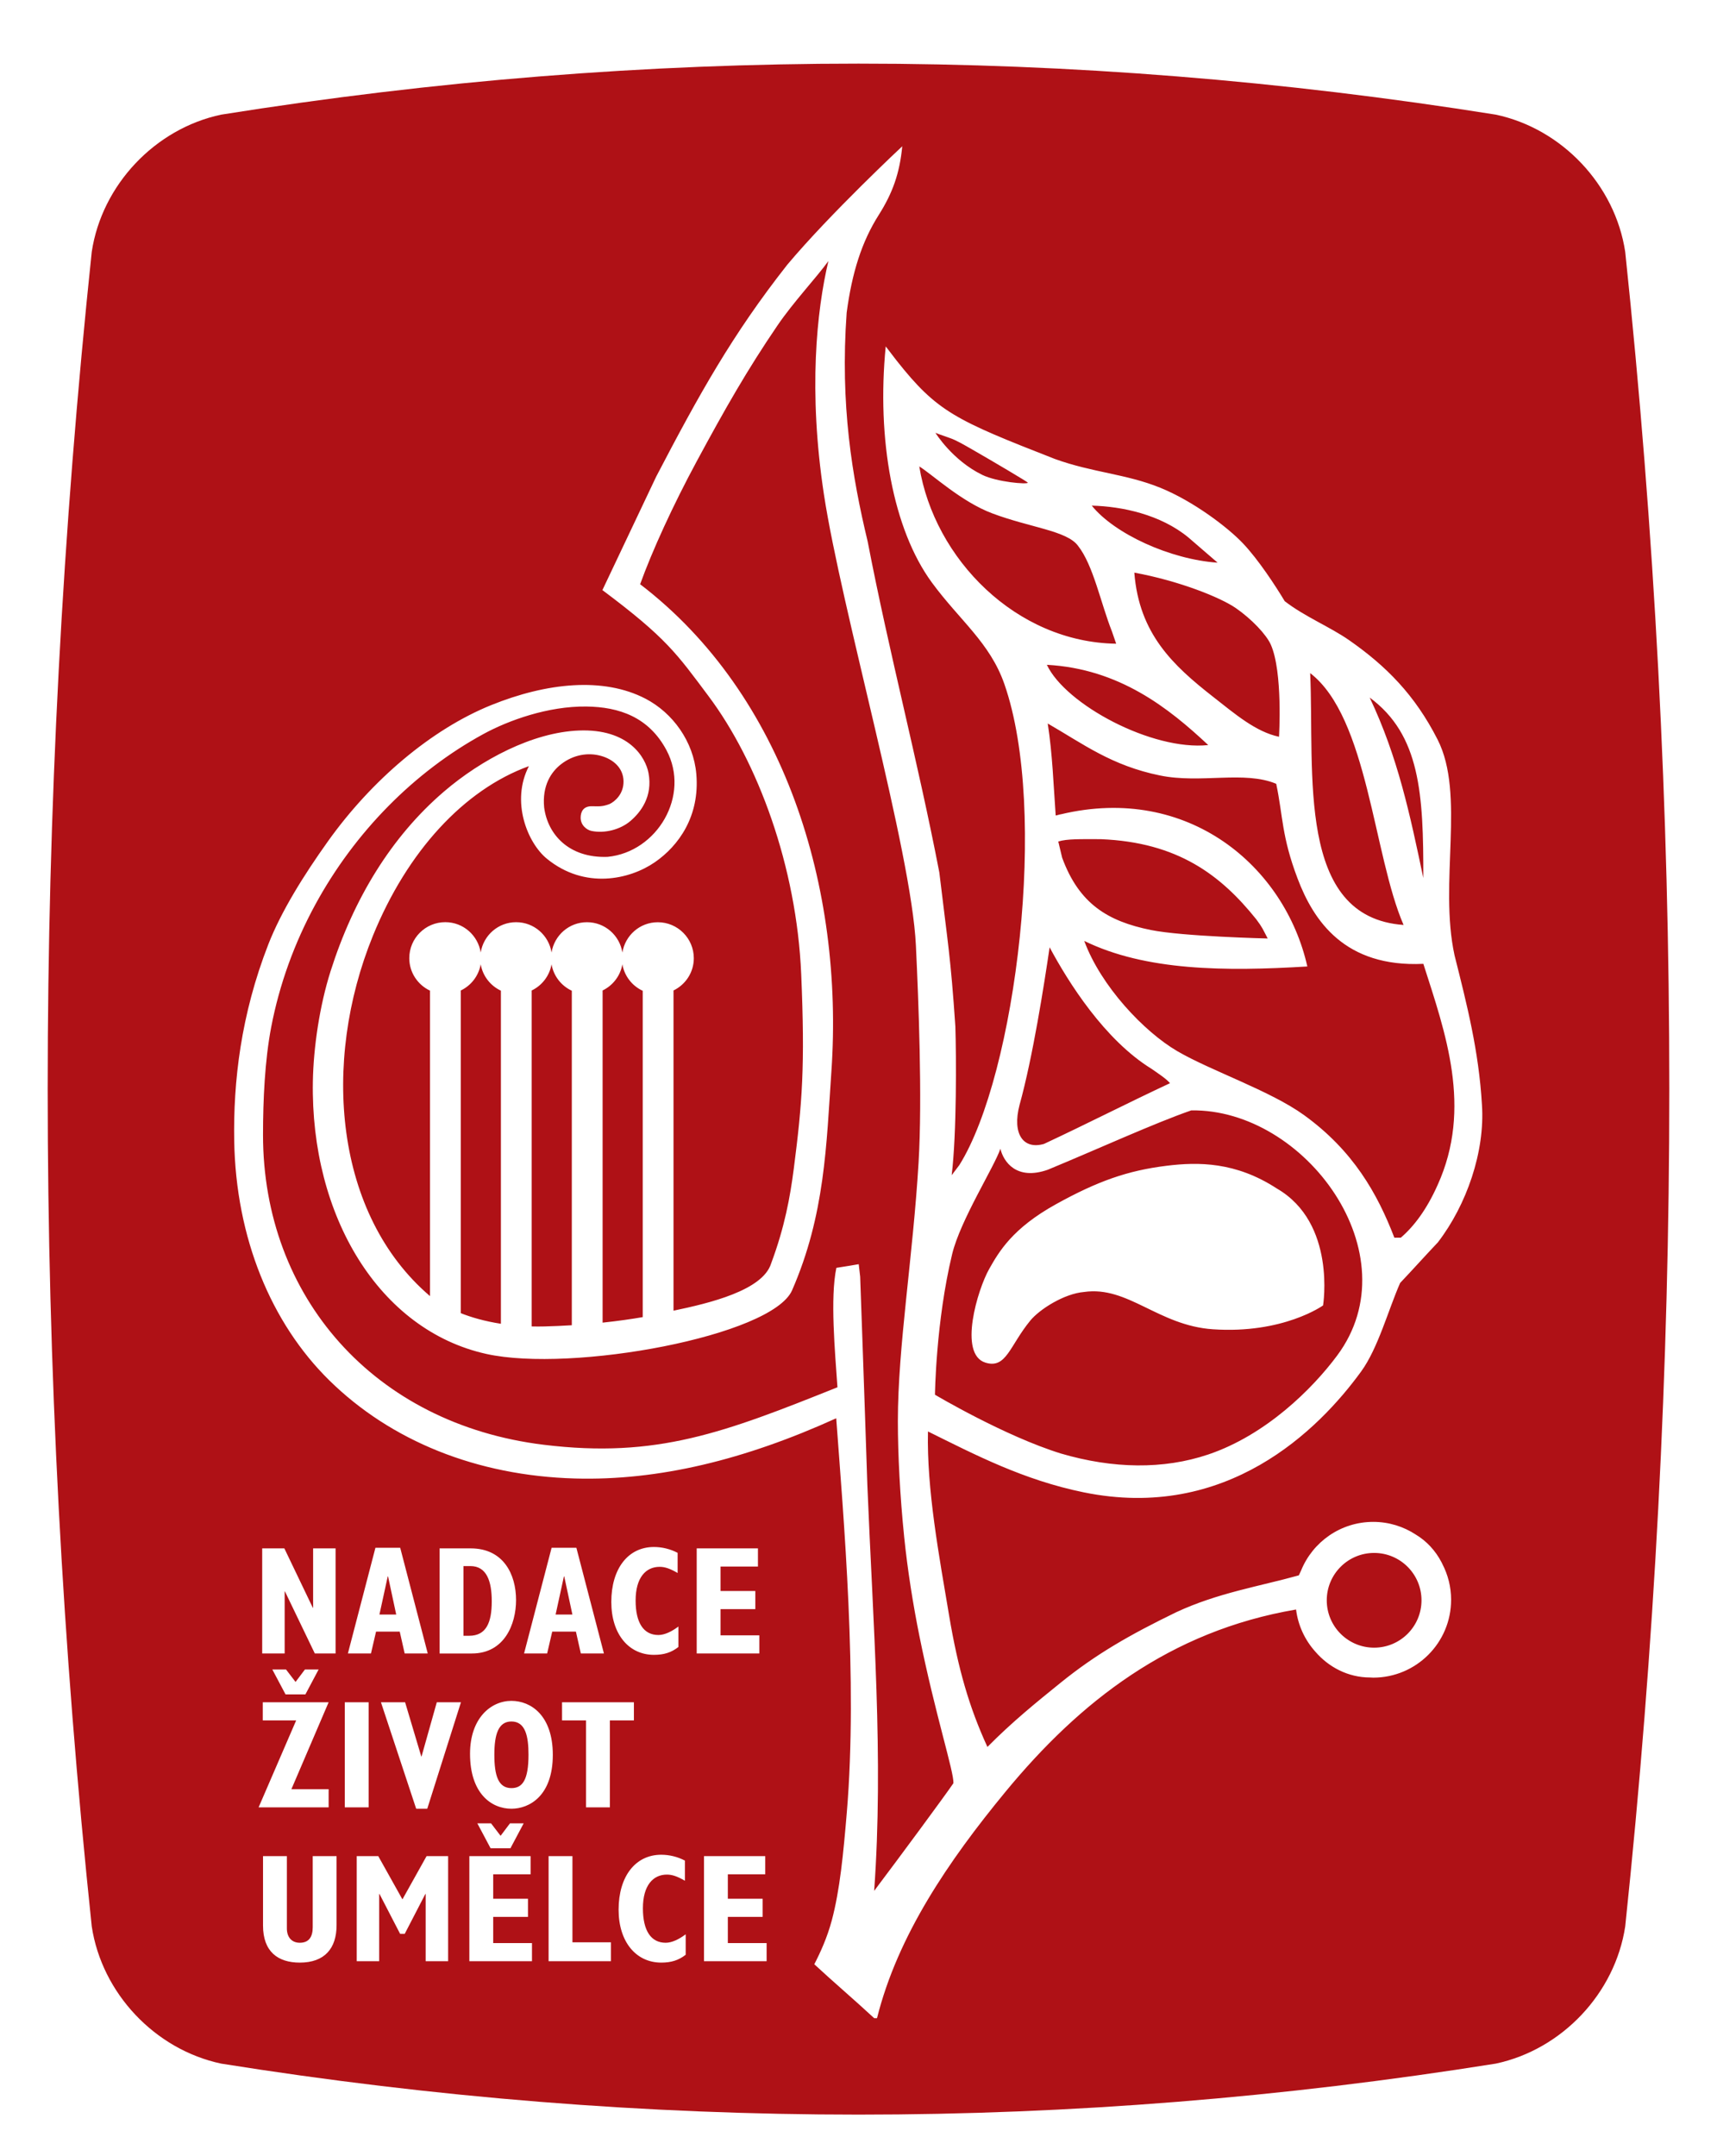 <?xml version="1.0" encoding="utf-8"?>
<!-- Generator: Adobe Illustrator 15.1.0, SVG Export Plug-In . SVG Version: 6.00 Build 0)  -->
<!DOCTYPE svg PUBLIC "-//W3C//DTD SVG 1.1//EN" "http://www.w3.org/Graphics/SVG/1.1/DTD/svg11.dtd">
<svg version="1.1" id="Vrstva_1" xmlns="http://www.w3.org/2000/svg" xmlns:xlink="http://www.w3.org/1999/xlink" x="0px" y="0px"
	 width="255.118px" height="320.315px" viewBox="0 0 255.118 320.315" enable-background="new 0 0 255.118 320.315"
	 xml:space="preserve">
<path fill="#AF1116" d="M74.425,147.191c-1.556-0.731-2.701-2.182-3.002-3.926c-0.299,1.725-1.426,3.162-2.959,3.899v47.94
	c1.568,0.619,3.548,1.202,5.961,1.575V147.191z M134.344,228.333c-0.613-6.005-0.936-12.196-0.936-17.178
	c0-11.125,2.244-24.39,3.08-38.478c0.568-9.601-0.016-24.116-0.402-32.225c-0.666-14-11.071-49.945-13.666-67
	c-2.334-15.333-1.086-27.266,0.666-34.666c-1.807,2.492-5.193,6.085-7.57,9.574c-4.487,6.584-7.795,12.396-11.988,20.167
	c-3.53,6.541-6.638,13.341-8.415,18.274c21.501,16.45,30.288,45.141,28.419,72.372c-0.748,10.913-0.946,21.324-5.842,32.53
	c-2.967,6.792-32.719,12.277-45.431,9.456c-15.916-3.53-26.13-20.473-25.773-40.496c0.09-5.059,1-11.231,2.636-16.385
	c3.413-10.739,9.019-19.964,16.832-26.662c5.57-4.775,13.198-8.811,20.049-9.08c7.437-0.292,9.914,3.987,10.354,6.312
	c0.667,3.521-1.208,5.875-2.693,7.136c-1.501,1.274-3.825,1.881-5.797,1.468c-0.653-0.138-1.6-0.817-1.593-1.976
	c0.005-0.918,0.438-1.677,1.588-1.69c1.124,0,1.552,0.104,2.688-0.32c0.77-0.342,2.136-1.484,2.095-3.417
	c-0.041-1.953-1.517-3.23-3.335-3.742c-1.99-0.56-4.145-0.147-5.911,1.208c-1.521,1.166-2.86,3.219-2.547,6.453
	c0.52,3.999,3.67,7.545,9.42,7.339c7.397-0.723,12.341-9.128,8.752-15.855c-2.624-4.917-7.026-6.422-11.902-6.481
	c-5.678-0.069-11.556,2.049-15.283,4.081c-10.252,5.59-19.132,14.55-25.025,25.41c-3.049,5.62-5.297,11.746-6.525,18.176
	c-0.942,4.937-1.209,10.774-1.209,15.982c0,23.99,16.448,42.949,41.715,46.036c16.824,2.054,26.842-1.82,43.637-8.543
	c-0.37-5.303-1.097-13.313-0.162-17.744c0.981-0.138,3.321-0.545,3.321-0.545l0.215,1.853c0,0,0.6,16.561,1.066,30.905
	c0.842,20.743,2.434,40.618,1.014,60.349c3.928-5.207,10.504-14.123,11.777-15.995c0.08-1.735-2.691-10.141-5.078-21.983
	C135.688,238.488,134.854,233.353,134.344,228.333z M203.512,103.64c4.191,8.834,5.979,17.336,7.969,26.808
	C211.51,117.96,211.021,109.172,203.512,103.64z M208.549,137.424c-4.496-10.33-5.283-30.802-13.879-37.418
	C195.334,114.939,192.559,136.293,208.549,137.424z M84.961,196.896v-49.697c-1.56-0.729-2.71-2.182-3.012-3.929
	c-0.299,1.721-1.421,3.154-2.949,3.892v49.913c0.62,0.014,1.253,0.018,1.913,0C82.333,197.038,83.682,196.975,84.961,196.896z
	 M75.989,255.769c-1.92,0-2.537,1.873-2.537,4.938c0,3.109,0.594,4.961,2.537,4.961c1.646,0,2.537-1.211,2.537-4.961
	C78.526,258.008,78.092,255.769,75.989,255.769z M73.067,237.913c0-2.948-0.732-5.234-3.178-5.234H68.86v10.356h0.846
	C72.266,243.035,73.067,241.044,73.067,237.913z M57.658,234.209h-0.046l-1.234,5.669h2.492L57.658,234.209z M204.172,244.802
	c3.887,0,7.039-3.151,7.039-7.038s-3.152-7.038-7.039-7.038s-7.037,3.151-7.037,7.038S200.285,244.802,204.172,244.802z
	 M83.79,234.209l-1.235,5.669h2.492l-1.211-5.669H83.79z M95.498,147.208c-1.566-0.727-2.72-2.184-3.022-3.936
	c-0.298,1.717-1.417,3.149-2.939,3.888v49.351c2.378-0.252,4.381-0.547,5.961-0.821V147.208z M172.375,115.22
	c-7.252-1.478-11.428-4.692-16.699-7.725c0.701,4.522,0.855,9.096,1.182,13.665c0.139,0,0.654-0.183,0.795-0.183
	c18.912-4.5,33.262,7.773,36.596,22.616c-12.24,0.743-24.029,0.661-33.146-3.796c2.457,6.687,8.855,13.481,13.85,16.393
	c4.998,2.91,13.799,5.869,18.795,9.478c7.318,5.287,10.92,11.679,13.432,18.223h0.953c1.963-1.691,3.832-4.158,5.467-7.814
	c5.213-11.486,1.158-22.64-2.113-32.875c-11.686,0.549-16.314-6.393-18.697-12.699c-2.385-6.305-2.15-9.251-3.166-14.05
	C184.881,114.466,178.428,116.454,172.375,115.22z M165.223,93.838c-1.682-4.249-2.766-9.848-5.047-12.746
	c-1.648-2.25-7.096-2.694-12.754-4.823c-4.578-1.719-8.893-5.769-10.832-6.97c2.236,13.739,14.385,26.119,29.254,26.34
	L165.223,93.838z M188.359,139.436c-0.748-1.415-0.738-1.562-1.684-2.833c-5.264-6.571-11.654-11.47-23.135-11.924
	c-3.016,0-4.965-0.064-6.297,0.348l0.572,2.398c2.512,6.853,6.771,9.449,13.174,10.748
	C175.758,139.14,188.359,139.436,188.359,139.436z M179.525,216.1c8.555-2.887,15.469-9.736,19.162-14.711
	c11.158-15.016-4.748-36.676-21.686-36.414c-5.422,1.874-14.023,5.804-21.314,8.818c-4.672,1.644-6.578-1.193-7.047-3.113
	c-0.904,2.68-5.947,10.61-7.162,15.631c-2.438,10.093-2.557,20.908-2.557,20.908s10.316,6.139,18.73,8.743
	C165.379,218.227,172.873,218.344,179.525,216.1z M161.086,191.953c-2.998,0.251-6.635,2.589-8,4.25
	c-3.082,3.751-3.561,7.21-6.666,6.25c-4.068-1.257-1.156-10.891,0.557-13.917c1.451-2.559,3.43-6.022,9.92-9.619
	c6.219-3.445,10.674-5.003,16.439-5.714c4.695-0.577,10.266-0.604,16.375,3.375c8.875,5.125,6.875,17.375,6.875,17.375
	s-5.91,4.255-16.373,3.543C172.107,196.945,167.586,191.015,161.086,191.953z M241.48,37.424c-1.496-9.938-9.391-18.305-19.23-20.39
	c-63.348-10.109-126.041-10.109-189.388,0c-9.835,2.081-17.736,10.456-19.231,20.39c-8.727,82.967-8.725,165.814,0,248.781
	c1.498,9.938,9.392,18.307,19.231,20.395c63.35,10.104,126.038,10.104,189.388,0c9.842-2.09,17.732-10.455,19.232-20.395
	C250.211,203.243,250.219,120.385,241.48,37.424z M46.776,245.664l-4.435-9.214h-0.045v9.214h-3.338v-15.615h3.291l4.23,8.824h0.045
	v-8.824h3.338v15.615H46.776z M47.342,248.042l-1.964,3.703h-2.951l-1.965-3.703h2.035l1.417,1.852l1.394-1.852H47.342z
	 M39.045,255.608v-2.697h9.784l-5.532,12.917h5.532v2.697H38.426l5.579-12.917H39.045z M50.008,286.038
	c0,3.43-1.759,5.556-5.463,5.556c-3.247,0-5.464-1.623-5.464-5.51v-10.311h3.543v10.744c0,1.235,0.664,2.127,1.921,2.127
	c1.372,0,1.921-0.892,1.921-2.31v-10.562h3.542V286.038z M54.773,252.912v15.613h-3.544v-15.613H54.773z M51.691,245.664
	l4.092-15.706h3.681l4.092,15.706h-3.428l-0.733-3.247h-3.52l-0.755,3.247H51.691z M66.583,291.387h-3.338v-9.99H63.2l-3.064,5.922
	H59.45l-3.063-5.922h-0.046v9.99h-3.338v-15.614h3.201l3.59,6.424l3.588-6.424h3.201V291.387z M63.483,268.731h-1.646l-5.235-15.82
	h3.589l2.401,8.048h0.045l2.264-8.048h3.589L63.483,268.731z M65.317,245.664v-15.615h4.617c4.893,0,6.744,3.887,6.744,7.682
	c0,3.591-1.737,7.934-6.56,7.934H65.317z M79.044,291.387h-9.305v-15.614h9.098v2.698h-5.555v3.634h5.166v2.698h-5.166v3.886h5.762
	V291.387z M70.926,270.904h2.036l1.418,1.851l1.394-1.851h2.034l-1.966,3.702h-2.949L70.926,270.904z M75.989,268.731
	c-3.018,0-6.15-2.31-6.15-8.161c0-5.305,3.109-7.865,6.15-7.865c2.902,0,6.149,2.172,6.149,8.024
	C82.138,266.833,78.641,268.731,75.989,268.731z M97.826,242.92c0.914,0,1.966-0.504,2.972-1.258v3.04
	c-1.051,0.823-2.149,1.166-3.635,1.166c-3.727,0-6.333-3.063-6.333-7.864c0-4.938,2.492-8.161,6.333-8.161
	c1.211,0,2.424,0.297,3.52,0.868v2.995c-1.143-0.663-1.897-0.914-2.675-0.914c-2.035,0-3.566,1.576-3.566,5.007
	C94.442,241.114,95.632,242.92,97.826,242.92z M94.187,252.911v2.697H90.62v12.917h-3.543v-12.917H83.51v-2.697H94.187z
	 M86.303,245.664l-0.731-3.247h-3.521l-0.754,3.247h-3.429l4.092-15.706h3.68l4.093,15.706H86.303z M90.771,291.387h-9.259v-15.614
	h3.543v12.803h5.716V291.387z M101.882,290.427c-1.052,0.822-2.15,1.166-3.635,1.166c-3.727,0-6.333-3.064-6.333-7.865
	c0-4.938,2.492-8.161,6.333-8.161c1.211,0,2.424,0.297,3.52,0.868v2.995c-1.143-0.662-1.897-0.914-2.675-0.914
	c-2.035,0-3.566,1.577-3.566,5.007c0,3.314,1.19,5.121,3.383,5.121c0.915,0,1.967-0.503,2.973-1.258V290.427z M112.229,236.381
	v2.698h-5.166v3.886h5.761v2.698h-9.305v-15.615h9.1v2.698h-5.556v3.635H112.229z M113.907,291.387h-9.305v-15.614h9.1v2.698h-5.557
	v3.634h5.168v2.698h-5.168v3.886h5.762V291.387z M141.023,240.031c1.336,7.93,2.977,13.608,5.691,19.519
	c3.721-3.753,7.229-6.59,10.834-9.506c5.33-4.313,10.375-7.183,17.209-10.505c6.168-2.879,12.34-3.839,18.229-5.482
	c0.102-0.237,0.219-0.486,0.344-0.74c1.723-4.226,5.865-7.205,10.711-7.205c2.324,0,4.482,0.69,6.295,1.87
	c1.609,0.97,2.939,2.366,3.875,4.177c0.002,0.004,0.004,0.008,0.006,0.011c0.035,0.07,0.068,0.144,0.102,0.214
	c0.82,1.589,1.293,3.387,1.293,5.298c-0.002,6.391-5.182,11.568-11.57,11.571c-0.158,0-0.311-0.018-0.465-0.023
	c-3.293,0-6.174-1.549-8.146-3.841c-1.529-1.707-2.559-3.866-2.857-6.257c-18.773,3.193-32.148,13.699-43.18,27.083
	c-8.461,10.27-16.016,21.352-19.084,33.634h-0.422c-2.801-2.604-6.091-5.406-8.896-8.01c0.921-1.787,1.911-3.962,2.597-6.516
	c1.204-4.509,1.718-9.893,2.232-16.025c1.646-19.674-0.484-43.826-1.573-58.58c-13.603,6.173-26.385,9.292-38.807,8.947
	c-14.6-0.404-27.359-5.586-36.5-14.568c-8.677-8.524-13.895-21.201-14.141-35.596c-0.15-8.782,0.98-18.711,5.07-29.197
	c1.922-4.926,5.282-10.298,8.856-15.307c6.475-9.071,15.346-16.635,24.266-20.24c8.25-3.333,16.665-4.201,22.915-0.951
	c4.068,2.115,7.142,6.372,7.555,11.211c0.531,6.219-2.596,10.638-6.187,13.104c-3.719,2.552-10.371,4.067-16.017-0.535
	c-2.892-2.357-5.388-8.514-2.671-13.757c-9.659,3.5-18.082,12.685-23.176,25.192c-7.685,18.88-5.657,41.433,8.435,53.509
	c0,0,0.024,0.02,0.044,0.037v-45.384c-1.813-0.856-3.077-2.688-3.077-4.825c0-2.954,2.395-5.349,5.348-5.349
	c2.666,0,4.858,1.957,5.264,4.508c0.407-2.55,2.599-4.504,5.263-4.504c2.664,0,4.856,1.955,5.263,4.505
	c0.408-2.549,2.599-4.502,5.263-4.502c2.665,0,4.857,1.956,5.263,4.508c0.407-2.55,2.598-4.504,5.263-4.504
	c2.954,0,5.348,2.395,5.348,5.348c0,2.113-1.236,3.922-3.015,4.791v47.574c5.335-1.111,13.275-3.011,14.508-7.028
	c2.005-5.374,2.82-9.867,3.359-14.041c1.269-9.833,1.687-15.301,1.106-28.926c-0.684-16.059-6.472-31.561-13.765-41.303
	c-4.719-6.305-6.239-8.635-15.774-15.762c2.664-5.62,5.329-11.239,7.992-16.86c6.363-12.188,11.289-21.081,19.489-31.497
	c6.451-7.675,17.071-17.582,17.071-17.582c-0.375,4-1.439,6.963-3.494,10.203c-2.516,3.968-3.971,8.544-4.766,14.528
	c-0.987,13.675,0.816,24.387,3.122,33.989c3.225,16.721,7.418,32.441,10.645,49.159c1.26,10.555,1.68,12.475,2.383,22.89
	c0.141,4.385,0.205,15.887-0.545,22.1l1.135-1.499c4.189-6.681,7.533-19.915,8.984-33.933c1.418-13.707,1.002-28.071-2.283-37.517
	c-2.145-6.171-6.639-9.465-10.773-15.096c-5.811-7.922-8.213-21.347-6.865-35.093l1.619,2.107c6.037,7.636,8.775,8.852,23.518,14.62
	c5.637,2.033,10.537,2.201,15.639,4.267c4.893,1.981,10.039,5.871,12.322,8.288c2.285,2.417,4.785,6.239,6.188,8.572
	c2.924,2.273,6.721,3.81,9.553,5.784c5.502,3.836,9.785,8.135,13.16,14.774c4.162,8.179,0.164,21.264,2.523,32.073
	c1.824,7.263,3.602,14.164,4.07,22.206c0.465,6.943-2.273,14.86-6.547,20.422c-1.822,1.918-3.785,4.112-5.609,6.032
	c-1.758,3.983-3.271,9.685-5.795,13.157c-6.346,8.731-20.004,22.296-41.225,17.954c-8.932-1.826-16.092-5.557-23.137-9.044
	C137.682,221.275,139.531,231.155,141.023,240.031z M155.127,169.954c6.449-3.014,12.27-6.007,18.719-9.022
	c-0.568-0.669-1.752-1.438-2.732-2.123c-6.988-4.297-12.383-12.882-15.158-18.063c-0.813,5.52-2.484,16.262-4.471,23.433
	C150.361,168.475,152.043,170.847,155.127,169.954z M145.943,70.552c2.213,1.081,6.713,1.444,6.783,1.164
	c0.021-0.082-5.043-3.082-8.225-4.908c-1.289-0.74-2.465-1.424-3.35-1.722c-1.297-0.437-2.16-0.778-2.16-0.778
	S141.486,68.375,145.943,70.552z M179.525,110.698c-5.9-5.523-13.215-11.333-23.977-11.925
	C158.313,104.668,171.197,111.575,179.525,110.698z M180.234,103.518c3.26,2.553,6.35,5.216,9.807,5.947
	c0,0,0.59-9.626-1.223-13.696c-0.666-1.493-2.846-3.798-5.189-5.418c-2.344-1.619-8.514-4.07-15.088-5.272
	C169.246,94.193,174.34,98.901,180.234,103.518z M180.914,83.599l-4.334-3.742c-4.154-3.42-9.869-4.622-14.361-4.732
	C165.58,79.3,173.861,83.122,180.914,83.599z"/>
</svg>
